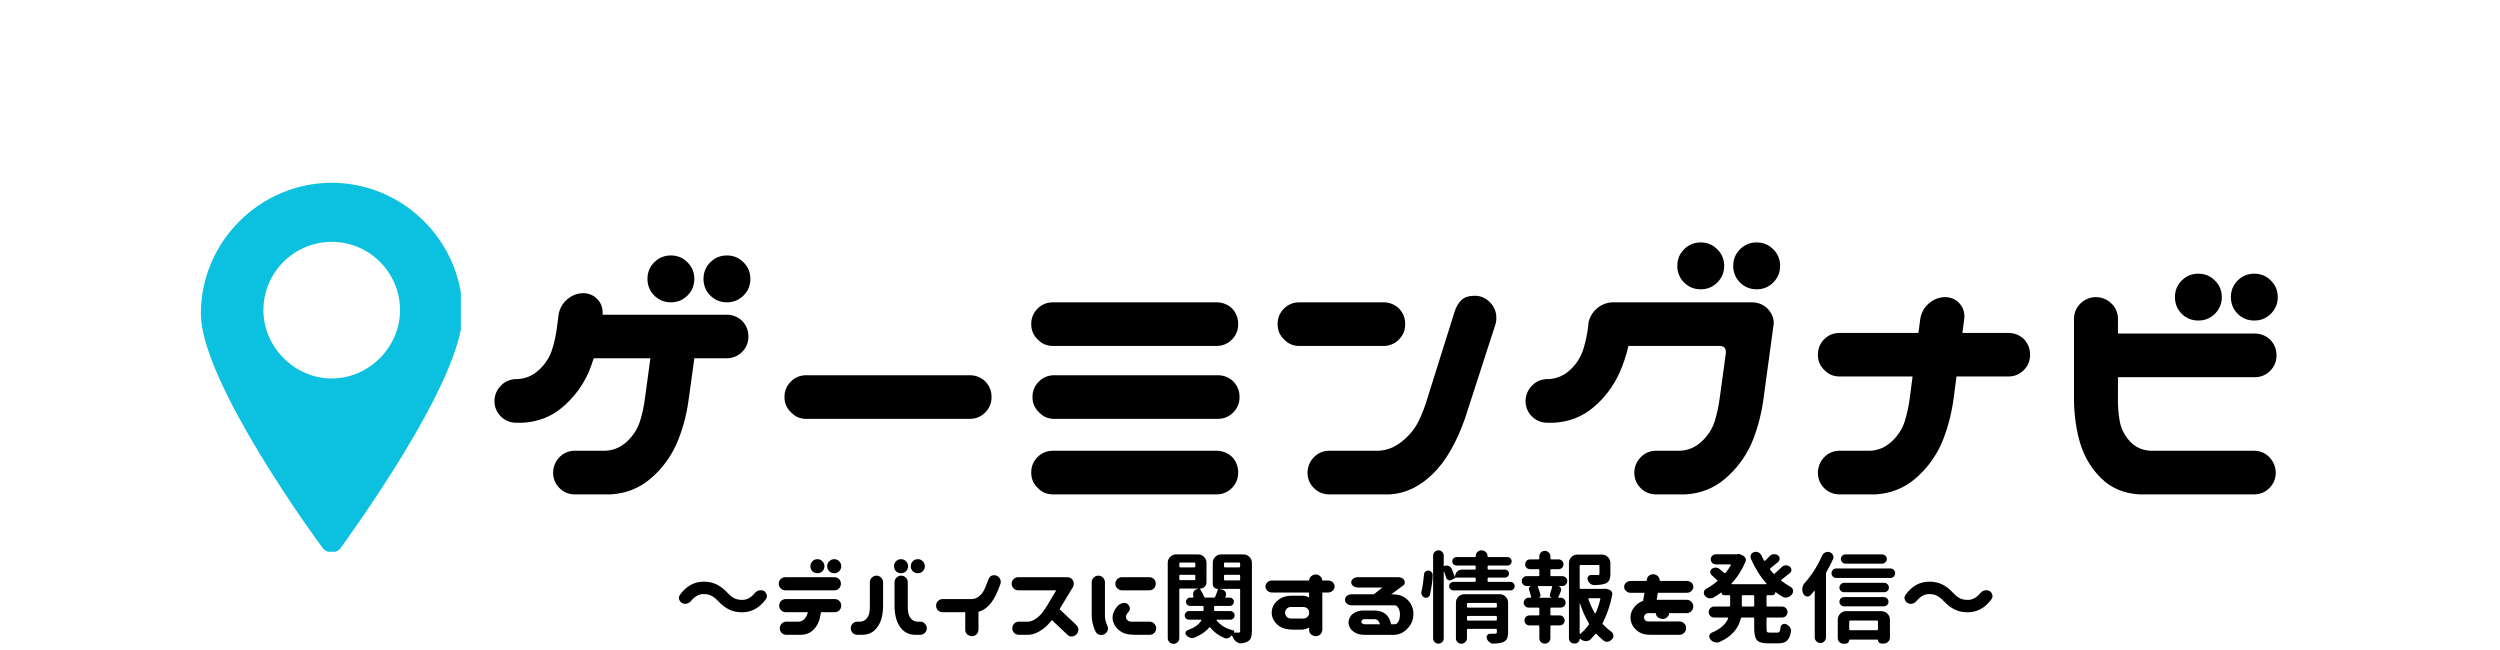 <svg xmlns="http://www.w3.org/2000/svg" xmlns:xlink="http://www.w3.org/1999/xlink" width="500" zoomAndPan="magnify" viewBox="0 0 375 75" height="130" preserveAspectRatio="xMidYMid meet" version="1.0"><defs><g/><clipPath id="4dbb3c1cf3"><path d="M 30.129 16.008 L 69.129 16.008 L 69.129 71.508 L 30.129 71.508 Z M 30.129 16.008 " clip-rule="nonzero"/></clipPath></defs><g fill="#000000" fill-opacity="1"><g transform="translate(72.12, 63.004)"><g><path d="M 15.438 -30.281 C 16.312 -30.238 17.016 -29.914 17.547 -29.312 C 18.086 -28.719 18.328 -27.977 18.266 -27.094 L 18.266 -27.047 L 36.859 -27.047 C 37.773 -27.047 38.555 -26.738 39.203 -26.125 C 39.828 -25.469 40.141 -24.688 40.141 -23.781 C 40.141 -22.863 39.82 -22.086 39.188 -21.453 C 38.551 -20.828 37.773 -20.516 36.859 -20.516 L 32.031 -20.516 L 31.156 -14.156 C 30.832 -11.844 30.227 -9.664 29.344 -7.625 C 28.406 -5.57 27.098 -3.836 25.422 -2.422 C 23.742 -1.004 21.766 -0.227 19.484 -0.094 L 14.016 -0.094 C 13.141 -0.125 12.398 -0.441 11.797 -1.047 C 11.191 -1.648 10.875 -2.391 10.844 -3.266 C 10.844 -4.18 11.141 -4.961 11.734 -5.609 C 12.336 -6.266 13.098 -6.609 14.016 -6.641 L 18.703 -6.641 C 19.941 -6.703 21.023 -7.172 21.953 -8.047 C 22.879 -8.93 23.52 -9.938 23.875 -11.062 C 24.238 -12.188 24.5 -13.414 24.656 -14.75 L 25.438 -20.516 L 16.938 -20.516 C 16.719 -19.797 16.457 -19.078 16.156 -18.359 C 15.219 -16.305 13.91 -14.57 12.234 -13.156 C 10.555 -11.738 8.578 -10.969 6.297 -10.844 L 5.219 -10.844 C 4.344 -10.875 3.602 -11.191 3 -11.797 C 2.395 -12.398 2.078 -13.141 2.047 -14.016 C 2.047 -14.922 2.348 -15.695 2.953 -16.344 C 3.555 -17 4.312 -17.348 5.219 -17.391 L 5.516 -17.391 C 6.754 -17.453 7.836 -17.922 8.766 -18.797 C 9.691 -19.68 10.332 -20.68 10.688 -21.797 C 11.051 -22.922 11.312 -24.148 11.469 -25.484 L 11.672 -27.094 C 11.836 -28.008 12.273 -28.77 12.984 -29.375 C 13.703 -29.977 14.52 -30.281 15.438 -30.281 Z M 25 -32.422 C 25 -33.398 25.336 -34.227 26.016 -34.906 C 26.703 -35.594 27.535 -35.938 28.516 -35.938 C 29.492 -35.938 30.32 -35.594 31 -34.906 C 31.688 -34.227 32.031 -33.398 32.031 -32.422 C 32.031 -31.441 31.688 -30.609 31 -29.922 C 30.32 -29.242 29.492 -28.906 28.516 -28.906 C 27.535 -28.906 26.703 -29.242 26.016 -29.922 C 25.336 -30.609 25 -31.441 25 -32.422 Z M 33.406 -32.422 C 33.406 -33.398 33.742 -34.227 34.422 -34.906 C 35.109 -35.594 35.941 -35.938 36.922 -35.938 C 37.891 -35.938 38.719 -35.594 39.406 -34.906 C 40.094 -34.227 40.438 -33.398 40.438 -32.422 C 40.438 -31.441 40.094 -30.609 39.406 -29.922 C 38.719 -29.242 37.891 -28.906 36.922 -28.906 C 35.941 -28.906 35.109 -29.242 34.422 -29.922 C 33.742 -30.609 33.406 -31.441 33.406 -32.422 Z M 33.406 -32.422 "/></g></g></g><g fill="#000000" fill-opacity="1"><g transform="translate(114.545, 63.004)"><g><path d="M 3.125 -14.703 C 3.125 -15.609 3.441 -16.379 4.078 -17.016 C 4.711 -17.648 5.484 -17.969 6.391 -17.969 L 30.906 -17.969 C 31.82 -17.969 32.602 -17.66 33.25 -17.047 C 33.875 -16.391 34.188 -15.609 34.188 -14.703 C 34.188 -13.785 33.867 -13.008 33.234 -12.375 C 32.598 -11.738 31.82 -11.422 30.906 -11.422 L 6.391 -11.422 C 5.484 -11.422 4.723 -11.75 4.109 -12.406 C 3.453 -13.02 3.125 -13.785 3.125 -14.703 Z M 3.125 -14.703 "/></g></g></g><g fill="#000000" fill-opacity="1"><g transform="translate(151.746, 63.004)"><g><path d="M 2.938 -3.375 C 2.938 -4.281 3.25 -5.051 3.875 -5.688 C 4.508 -6.32 5.285 -6.641 6.203 -6.641 L 30.719 -6.641 C 31.625 -6.641 32.406 -6.332 33.062 -5.719 C 33.676 -5.062 33.984 -4.281 33.984 -3.375 C 33.984 -2.457 33.664 -1.68 33.031 -1.047 C 32.395 -0.41 31.625 -0.094 30.719 -0.094 L 6.203 -0.094 C 5.285 -0.094 4.52 -0.422 3.906 -1.078 C 3.258 -1.691 2.938 -2.457 2.938 -3.375 Z M 2.938 -25.641 C 2.938 -26.547 3.25 -27.316 3.875 -27.953 C 4.508 -28.586 5.285 -28.906 6.203 -28.906 L 30.719 -28.906 C 31.625 -28.906 32.406 -28.598 33.062 -27.984 C 33.676 -27.328 33.984 -26.547 33.984 -25.641 C 33.984 -24.723 33.664 -23.945 33.031 -23.312 C 32.395 -22.676 31.625 -22.359 30.719 -22.359 L 6.203 -22.359 C 5.285 -22.359 4.52 -22.688 3.906 -23.344 C 3.258 -23.957 2.938 -24.723 2.938 -25.641 Z M 3.125 -14.703 C 3.125 -15.609 3.441 -16.379 4.078 -17.016 C 4.711 -17.648 5.484 -17.969 6.391 -17.969 L 30.906 -17.969 C 31.82 -17.969 32.602 -17.66 33.25 -17.047 C 33.875 -16.391 34.188 -15.609 34.188 -14.703 C 34.188 -13.785 33.867 -13.008 33.234 -12.375 C 32.598 -11.738 31.82 -11.422 30.906 -11.422 L 6.391 -11.422 C 5.484 -11.422 4.723 -11.75 4.109 -12.406 C 3.453 -13.02 3.125 -13.785 3.125 -14.703 Z M 3.125 -14.703 "/></g></g></g><g fill="#000000" fill-opacity="1"><g transform="translate(188.703, 63.004)"><g><path d="M 2.938 -25.641 C 2.938 -26.547 3.25 -27.316 3.875 -27.953 C 4.508 -28.586 5.285 -28.906 6.203 -28.906 L 18.797 -28.906 C 19.711 -28.906 20.492 -28.598 21.141 -27.984 C 21.766 -27.328 22.078 -26.547 22.078 -25.641 C 22.078 -24.723 21.758 -23.945 21.125 -23.312 C 20.488 -22.676 19.711 -22.359 18.797 -22.359 L 6.203 -22.359 C 5.285 -22.359 4.52 -22.688 3.906 -23.344 C 3.258 -23.957 2.938 -24.723 2.938 -25.641 Z M 35.547 -25.391 L 31.062 -11.531 C 29.758 -7.812 28.129 -5.008 26.172 -3.125 C 24.223 -1.238 22.094 -0.227 19.781 -0.094 L 10.594 -0.094 C 9.719 -0.125 8.977 -0.441 8.375 -1.047 C 7.77 -1.648 7.453 -2.391 7.422 -3.266 C 7.422 -4.18 7.723 -4.961 8.328 -5.609 C 8.93 -6.266 9.688 -6.609 10.594 -6.641 L 18.109 -6.641 C 19.348 -6.703 20.516 -7.172 21.609 -8.047 C 22.703 -8.93 23.523 -9.938 24.078 -11.062 C 24.629 -12.188 25.098 -13.414 25.484 -14.75 L 29.5 -27.547 C 29.719 -28.223 30.047 -28.781 30.484 -29.219 C 30.93 -29.664 31.609 -29.891 32.516 -29.891 C 33.398 -29.891 34.16 -29.562 34.797 -28.906 C 35.43 -28.258 35.75 -27.477 35.75 -26.562 C 35.75 -26.133 35.68 -25.742 35.547 -25.391 Z M 35.547 -25.391 "/></g></g></g><g fill="#000000" fill-opacity="1"><g transform="translate(226.783, 63.004)"><g><path d="M 15.234 -28.906 L 35.984 -28.906 C 36.898 -28.906 37.68 -28.598 38.328 -27.984 C 39.016 -27.266 39.328 -26.484 39.266 -25.641 L 37.703 -14.156 C 37.367 -11.844 36.766 -9.664 35.891 -7.625 C 34.941 -5.57 33.629 -3.836 31.953 -2.422 C 30.273 -1.004 28.301 -0.227 26.031 -0.094 L 21.531 -0.094 C 20.656 -0.125 19.914 -0.441 19.312 -1.047 C 18.707 -1.648 18.391 -2.391 18.359 -3.266 C 18.359 -4.18 18.66 -4.961 19.266 -5.609 C 19.867 -6.266 20.625 -6.609 21.531 -6.641 L 25.25 -6.641 C 26.477 -6.703 27.555 -7.172 28.484 -8.047 C 29.422 -8.93 30.066 -9.938 30.422 -11.062 C 30.773 -12.188 31.035 -13.414 31.203 -14.75 L 32.078 -21.141 C 32.18 -21.922 31.906 -22.328 31.25 -22.359 L 17.484 -22.359 C 17.16 -20.961 16.719 -19.629 16.156 -18.359 C 15.219 -16.305 13.91 -14.57 12.234 -13.156 C 10.555 -11.738 8.578 -10.969 6.297 -10.844 L 5.219 -10.844 C 4.344 -10.875 3.602 -11.191 3 -11.797 C 2.395 -12.398 2.078 -13.141 2.047 -14.016 C 2.047 -14.922 2.348 -15.695 2.953 -16.344 C 3.555 -17 4.312 -17.348 5.219 -17.391 L 5.516 -17.391 C 6.754 -17.453 7.836 -17.922 8.766 -18.797 C 9.691 -19.68 10.332 -20.68 10.688 -21.797 C 11.051 -22.922 11.312 -24.148 11.469 -25.484 L 11.469 -25.734 C 11.633 -26.641 12.078 -27.406 12.797 -28.031 C 13.516 -28.613 14.328 -28.906 15.234 -28.906 Z M 24.812 -34.375 C 24.812 -35.352 25.148 -36.18 25.828 -36.859 C 26.516 -37.547 27.348 -37.891 28.328 -37.891 C 29.297 -37.891 30.125 -37.547 30.812 -36.859 C 31.5 -36.18 31.844 -35.352 31.844 -34.375 C 31.844 -33.395 31.5 -32.562 30.812 -31.875 C 30.125 -31.195 29.297 -30.859 28.328 -30.859 C 27.348 -30.859 26.516 -31.195 25.828 -31.875 C 25.148 -32.562 24.812 -33.395 24.812 -34.375 Z M 33.203 -34.375 C 33.203 -35.352 33.539 -36.18 34.219 -36.859 C 34.906 -37.547 35.738 -37.891 36.719 -37.891 C 37.695 -37.891 38.523 -37.547 39.203 -36.859 C 39.891 -36.18 40.234 -35.352 40.234 -34.375 C 40.234 -33.395 39.891 -32.562 39.203 -31.875 C 38.523 -31.195 37.695 -30.859 36.719 -30.859 C 35.738 -30.859 34.906 -31.195 34.219 -31.875 C 33.539 -32.562 33.203 -33.395 33.203 -34.375 Z M 33.203 -34.375 "/></g></g></g><g fill="#000000" fill-opacity="1"><g transform="translate(269.745, 63.004)"><g><path d="M 2.938 -21.047 C 2.938 -21.953 3.25 -22.723 3.875 -23.359 C 4.508 -23.992 5.285 -24.312 6.203 -24.312 L 18.016 -24.312 L 18.312 -26.516 C 18.477 -27.422 18.914 -28.176 19.625 -28.781 C 20.344 -29.383 21.16 -29.688 22.078 -29.688 C 22.953 -29.656 23.656 -29.336 24.188 -28.734 C 24.727 -28.129 24.969 -27.391 24.906 -26.516 L 24.609 -24.312 L 31.5 -24.312 C 32.406 -24.312 33.188 -24.004 33.844 -23.391 C 34.457 -22.734 34.766 -21.953 34.766 -21.047 C 34.766 -20.129 34.445 -19.352 33.812 -18.719 C 33.176 -18.094 32.406 -17.781 31.5 -17.781 L 23.734 -17.781 L 23.25 -14.156 C 22.914 -11.844 22.312 -9.664 21.438 -7.625 C 20.488 -5.57 19.176 -3.836 17.5 -2.422 C 15.82 -1.004 13.848 -0.227 11.578 -0.094 L 6.109 -0.094 C 5.223 -0.125 4.477 -0.441 3.875 -1.047 C 3.281 -1.648 2.969 -2.391 2.938 -3.266 C 2.938 -4.18 3.234 -4.961 3.828 -5.609 C 4.43 -6.266 5.191 -6.609 6.109 -6.641 L 10.797 -6.641 C 12.023 -6.703 13.102 -7.172 14.031 -8.047 C 14.969 -8.93 15.613 -9.938 15.969 -11.062 C 16.32 -12.188 16.582 -13.414 16.75 -14.75 L 17.141 -17.781 L 6.203 -17.781 C 5.285 -17.781 4.52 -18.102 3.906 -18.75 C 3.258 -19.363 2.938 -20.129 2.938 -21.047 Z M 2.938 -21.047 "/></g></g></g><g fill="#000000" fill-opacity="1"><g transform="translate(307.288, 63.004)"><g><path d="M 7.031 -29.688 C 7.945 -29.688 8.727 -29.383 9.375 -28.781 C 10.031 -28.176 10.375 -27.422 10.406 -26.516 L 10.406 -24.219 L 30.906 -24.219 C 31.82 -24.219 32.602 -23.91 33.25 -23.297 C 33.875 -22.641 34.188 -21.859 34.188 -20.953 C 34.188 -20.035 33.867 -19.258 33.234 -18.625 C 32.598 -17.988 31.82 -17.672 30.906 -17.672 L 10.406 -17.672 L 10.406 -14.75 C 10.375 -13.414 10.461 -12.188 10.672 -11.062 C 10.879 -9.938 11.391 -8.93 12.203 -8.047 C 13.016 -7.172 14.039 -6.703 15.281 -6.641 L 30.906 -6.641 C 31.82 -6.609 32.578 -6.266 33.172 -5.609 C 33.773 -4.961 34.078 -4.18 34.078 -3.266 C 34.047 -2.391 33.727 -1.648 33.125 -1.047 C 32.531 -0.441 31.789 -0.125 30.906 -0.094 L 13.625 -0.094 C 11.344 -0.227 9.461 -1.004 7.984 -2.422 C 6.504 -3.836 5.438 -5.57 4.781 -7.625 C 4.164 -9.664 3.844 -11.844 3.812 -14.156 L 3.812 -26.516 C 3.844 -27.391 4.164 -28.129 4.781 -28.734 C 5.406 -29.336 6.156 -29.656 7.031 -29.688 Z M 18.953 -29.688 C 18.953 -30.664 19.289 -31.492 19.969 -32.172 C 20.656 -32.859 21.488 -33.203 22.469 -33.203 C 23.438 -33.203 24.266 -32.859 24.953 -32.172 C 25.641 -31.492 25.984 -30.664 25.984 -29.688 C 25.984 -28.707 25.641 -27.875 24.953 -27.188 C 24.266 -26.508 23.438 -26.172 22.469 -26.172 C 21.488 -26.172 20.656 -26.508 19.969 -27.188 C 19.289 -27.875 18.953 -28.707 18.953 -29.688 Z M 27.344 -29.688 C 27.344 -30.664 27.68 -31.492 28.359 -32.172 C 29.047 -32.859 29.879 -33.203 30.859 -33.203 C 31.836 -33.203 32.664 -32.859 33.344 -32.172 C 34.031 -31.492 34.375 -30.664 34.375 -29.688 C 34.375 -28.707 34.031 -27.875 33.344 -27.188 C 32.664 -26.508 31.836 -26.172 30.859 -26.172 C 29.879 -26.172 29.047 -26.508 28.359 -27.188 C 27.68 -27.875 27.344 -28.707 27.344 -29.688 Z M 27.344 -29.688 "/></g></g></g><g clip-path="url(#4dbb3c1cf3)"><path fill="#0cc0df" d="M 49.758 45.523 C 44.199 45.523 39.512 40.832 39.512 35.273 C 39.512 29.543 44.199 25.027 49.758 25.027 C 55.492 25.027 60.008 29.715 60.008 35.273 C 60.008 40.832 55.32 45.523 49.758 45.523 Z M 49.758 16.168 C 38.992 16.168 30.129 25.027 30.129 35.797 C 30.129 46.043 47.672 70.016 48.367 70.887 C 48.715 71.402 49.238 71.582 49.758 71.582 C 50.281 71.582 50.801 71.402 51.152 70.887 C 51.844 69.844 69.387 46.043 69.387 35.797 C 69.387 25.027 60.527 16.168 49.758 16.168 " fill-opacity="1" fill-rule="nonzero"/></g><g fill="#000000" fill-opacity="1"><g transform="translate(100.935, 84)"><g><path d="M 10.375 -3.406 C 9.656 -3.406 9.016 -3.539 8.453 -3.812 C 7.891 -4.082 7.348 -4.492 6.828 -5.047 C 6.461 -5.43 6.117 -5.707 5.797 -5.875 C 5.473 -6.051 5.066 -6.141 4.578 -6.141 C 3.91 -6.141 3.289 -5.797 2.719 -5.109 C 2.551 -4.91 2.344 -4.773 2.094 -4.703 C 2.008 -4.68 1.922 -4.672 1.828 -4.672 C 1.68 -4.672 1.531 -4.711 1.375 -4.797 C 1.156 -4.922 1.008 -5.102 0.938 -5.344 C 0.906 -5.426 0.891 -5.5 0.891 -5.562 C 0.891 -5.727 0.945 -5.883 1.062 -6.031 C 2.008 -7.344 3.195 -8 4.625 -8 C 5.344 -8 5.984 -7.863 6.547 -7.594 C 7.109 -7.32 7.648 -6.906 8.172 -6.344 C 8.523 -5.969 8.863 -5.691 9.188 -5.516 C 9.52 -5.348 9.93 -5.266 10.422 -5.266 C 11.086 -5.266 11.707 -5.602 12.281 -6.281 C 12.457 -6.488 12.664 -6.625 12.906 -6.688 C 12.988 -6.707 13.078 -6.719 13.172 -6.719 C 13.316 -6.719 13.469 -6.688 13.625 -6.625 C 13.844 -6.5 13.988 -6.305 14.062 -6.047 C 14.094 -5.984 14.109 -5.91 14.109 -5.828 C 14.109 -5.66 14.055 -5.508 13.953 -5.375 C 12.992 -4.062 11.801 -3.406 10.375 -3.406 Z M 10.375 -3.406 "/></g></g><g transform="translate(115.935, 84)"><g><path d="M 0.875 -7.688 C 0.875 -7.957 0.969 -8.188 1.156 -8.375 C 1.352 -8.57 1.586 -8.672 1.859 -8.672 L 9.219 -8.672 C 9.488 -8.672 9.723 -8.578 9.922 -8.391 C 10.109 -8.191 10.203 -7.957 10.203 -7.688 C 10.203 -7.414 10.102 -7.18 9.906 -6.984 C 9.719 -6.797 9.488 -6.703 9.219 -6.703 L 1.859 -6.703 C 1.586 -6.703 1.359 -6.801 1.172 -7 C 0.973 -7.188 0.875 -7.414 0.875 -7.688 Z M 0.938 -4.406 C 0.938 -4.676 1.031 -4.906 1.219 -5.094 C 1.414 -5.289 1.648 -5.391 1.922 -5.391 L 9.266 -5.391 C 9.547 -5.391 9.781 -5.297 9.969 -5.109 C 10.156 -4.91 10.25 -4.676 10.25 -4.406 C 10.25 -4.133 10.156 -3.898 9.969 -3.703 C 9.781 -3.516 9.547 -3.422 9.266 -3.422 L 7.203 -3.422 C 7.16 -3.035 7.082 -2.656 6.969 -2.281 C 6.781 -1.664 6.461 -1.145 6.016 -0.719 C 5.566 -0.301 5.004 -0.07 4.328 -0.031 L 1.984 -0.031 C 1.711 -0.039 1.488 -0.133 1.312 -0.312 C 1.133 -0.5 1.039 -0.723 1.031 -0.984 C 1.031 -1.254 1.117 -1.488 1.297 -1.688 C 1.473 -1.883 1.703 -1.988 1.984 -2 L 3.828 -2 C 4.191 -2.008 4.492 -2.145 4.734 -2.406 C 4.984 -2.676 5.145 -2.984 5.219 -3.328 C 5.219 -3.359 5.223 -3.391 5.234 -3.422 L 1.922 -3.422 C 1.648 -3.422 1.422 -3.52 1.234 -3.719 C 1.035 -3.906 0.938 -4.133 0.938 -4.406 Z M 5.625 -10.312 C 5.625 -10.602 5.723 -10.852 5.922 -11.062 C 6.129 -11.27 6.383 -11.375 6.688 -11.375 C 6.977 -11.375 7.223 -11.27 7.422 -11.062 C 7.629 -10.852 7.734 -10.602 7.734 -10.312 C 7.734 -10.02 7.629 -9.77 7.422 -9.562 C 7.223 -9.363 6.977 -9.266 6.688 -9.266 C 6.383 -9.266 6.129 -9.363 5.922 -9.562 C 5.723 -9.77 5.625 -10.02 5.625 -10.312 Z M 8.141 -10.312 C 8.141 -10.602 8.242 -10.852 8.453 -11.062 C 8.66 -11.27 8.91 -11.375 9.203 -11.375 C 9.492 -11.375 9.738 -11.27 9.938 -11.062 C 10.145 -10.852 10.25 -10.602 10.25 -10.312 C 10.25 -10.02 10.145 -9.77 9.938 -9.562 C 9.738 -9.363 9.492 -9.266 9.203 -9.266 C 8.91 -9.266 8.66 -9.363 8.453 -9.562 C 8.242 -9.77 8.141 -10.02 8.141 -10.312 Z M 8.141 -10.312 "/></g></g><g transform="translate(127.009, 84)"><g><path d="M 4.484 -8.906 C 4.742 -8.895 4.969 -8.797 5.156 -8.609 C 5.344 -8.43 5.441 -8.211 5.453 -7.953 L 5.453 -4.25 C 5.441 -3.551 5.344 -2.895 5.156 -2.281 C 4.957 -1.664 4.633 -1.145 4.188 -0.719 C 3.75 -0.301 3.188 -0.07 2.5 -0.031 L 1.562 -0.031 C 1.301 -0.039 1.078 -0.133 0.891 -0.312 C 0.711 -0.5 0.617 -0.723 0.609 -0.984 C 0.609 -1.254 0.695 -1.488 0.875 -1.688 C 1.062 -1.883 1.289 -1.988 1.562 -2 L 2 -2 C 2.375 -2.008 2.68 -2.145 2.922 -2.406 C 3.172 -2.676 3.328 -2.977 3.391 -3.312 C 3.453 -3.656 3.477 -4.023 3.469 -4.422 L 3.469 -7.953 C 3.477 -8.223 3.582 -8.445 3.781 -8.625 C 3.977 -8.812 4.211 -8.906 4.484 -8.906 Z M 8.141 -8.906 C 8.422 -8.906 8.656 -8.812 8.844 -8.625 C 9.039 -8.445 9.145 -8.223 9.156 -7.953 L 9.156 -4.422 C 9.145 -4.023 9.172 -3.656 9.234 -3.312 C 9.297 -2.977 9.445 -2.676 9.688 -2.406 C 9.938 -2.145 10.25 -2.008 10.625 -2 L 11.062 -2 C 11.332 -1.988 11.555 -1.883 11.734 -1.688 C 11.922 -1.488 12.016 -1.254 12.016 -0.984 C 12.004 -0.723 11.906 -0.5 11.719 -0.312 C 11.539 -0.133 11.32 -0.039 11.062 -0.031 L 10.125 -0.031 C 9.438 -0.07 8.867 -0.301 8.422 -0.719 C 7.984 -1.145 7.664 -1.664 7.469 -2.281 C 7.281 -2.895 7.18 -3.551 7.172 -4.25 L 7.172 -7.953 C 7.18 -8.211 7.281 -8.43 7.469 -8.609 C 7.656 -8.797 7.879 -8.895 8.141 -8.906 Z M 7.094 -10.312 C 7.094 -10.602 7.191 -10.852 7.391 -11.062 C 7.598 -11.27 7.848 -11.375 8.141 -11.375 C 8.43 -11.375 8.68 -11.27 8.891 -11.062 C 9.098 -10.852 9.203 -10.602 9.203 -10.312 C 9.203 -10.02 9.098 -9.77 8.891 -9.562 C 8.68 -9.363 8.43 -9.266 8.141 -9.266 C 7.848 -9.266 7.598 -9.363 7.391 -9.562 C 7.191 -9.77 7.094 -10.02 7.094 -10.312 Z M 9.609 -10.312 C 9.609 -10.602 9.707 -10.852 9.906 -11.062 C 10.113 -11.27 10.367 -11.375 10.672 -11.375 C 10.961 -11.375 11.207 -11.27 11.406 -11.062 C 11.613 -10.852 11.719 -10.602 11.719 -10.312 C 11.719 -10.02 11.613 -9.77 11.406 -9.562 C 11.207 -9.363 10.961 -9.266 10.672 -9.266 C 10.367 -9.266 10.113 -9.363 9.906 -9.562 C 9.707 -9.77 9.609 -10.02 9.609 -10.312 Z M 9.609 -10.312 "/></g></g><g transform="translate(139.71, 84)"><g><path d="M 10.344 -7.625 L 10.047 -6.859 C 9.617 -5.742 9.113 -4.906 8.531 -4.344 C 8.07 -3.895 7.582 -3.609 7.062 -3.484 L 7.062 -0.781 C 7 -0.188 6.676 0.129 6.094 0.172 C 5.82 0.172 5.582 0.082 5.375 -0.094 C 5.176 -0.27 5.078 -0.5 5.078 -0.781 L 5.078 -3.422 L 1.656 -3.422 C 1.395 -3.43 1.172 -3.523 0.984 -3.703 C 0.805 -3.891 0.711 -4.113 0.703 -4.375 C 0.703 -4.656 0.789 -4.891 0.969 -5.078 C 1.156 -5.273 1.383 -5.379 1.656 -5.391 L 6.109 -5.391 C 6.484 -5.41 6.832 -5.551 7.156 -5.812 C 7.477 -6.082 7.723 -6.383 7.891 -6.719 C 8.055 -7.051 8.207 -7.41 8.344 -7.797 L 8.531 -8.266 C 8.594 -8.461 8.691 -8.629 8.828 -8.766 C 8.961 -8.898 9.164 -8.969 9.438 -8.969 C 9.695 -8.969 9.922 -8.867 10.109 -8.672 C 10.305 -8.473 10.406 -8.238 10.406 -7.969 C 10.406 -7.844 10.383 -7.727 10.344 -7.625 Z M 10.344 -7.625 "/></g></g><g transform="translate(150.872, 84)"><g><path d="M 0.875 -7.688 C 0.875 -7.957 0.969 -8.188 1.156 -8.375 C 1.352 -8.57 1.586 -8.672 1.859 -8.672 L 9.219 -8.672 C 9.488 -8.672 9.723 -8.578 9.922 -8.391 C 10.109 -8.191 10.203 -7.957 10.203 -7.688 C 10.203 -7.508 10.16 -7.348 10.078 -7.203 L 8.062 -3.875 L 10.609 -1.469 C 10.984 -1.031 10.988 -0.582 10.625 -0.125 C 10.438 0.07 10.207 0.188 9.938 0.219 C 9.664 0.25 9.438 0.164 9.25 -0.031 L 6.922 -2.234 C 6.492 -1.703 6.062 -1.27 5.625 -0.938 C 4.875 -0.375 4.145 -0.07 3.438 -0.031 L 1.922 -0.031 C 1.66 -0.039 1.438 -0.133 1.25 -0.312 C 1.07 -0.5 0.977 -0.723 0.969 -0.984 C 0.969 -1.254 1.055 -1.488 1.234 -1.688 C 1.422 -1.883 1.648 -1.988 1.922 -2 L 3.297 -2 C 3.672 -2.008 4.055 -2.145 4.453 -2.406 C 4.848 -2.676 5.176 -2.977 5.438 -3.312 C 5.707 -3.656 5.961 -4.023 6.203 -4.422 L 7.562 -6.703 L 1.859 -6.703 C 1.586 -6.703 1.359 -6.801 1.172 -7 C 0.973 -7.188 0.875 -7.414 0.875 -7.688 Z M 0.875 -7.688 "/></g></g><g transform="translate(162.678, 84)"><g><path d="M 2.047 -8.906 C 2.328 -8.906 2.562 -8.812 2.75 -8.625 C 2.945 -8.445 3.051 -8.223 3.062 -7.953 L 3.062 -2.828 C 3.062 -2.41 3.188 -1.914 3.438 -1.344 C 3.551 -1.102 3.551 -0.859 3.438 -0.609 C 3.32 -0.367 3.145 -0.191 2.906 -0.078 C 2.332 0.109 1.906 -0.051 1.625 -0.562 C 1.27 -1.363 1.086 -2.141 1.078 -2.891 L 1.078 -7.953 C 1.086 -8.211 1.188 -8.43 1.375 -8.609 C 1.562 -8.797 1.785 -8.895 2.047 -8.906 Z M 10.75 -1.016 C 10.75 -0.734 10.656 -0.5 10.469 -0.312 C 10.281 -0.125 10.047 -0.031 9.766 -0.031 L 7.391 -0.031 C 7.336 -0.031 7.281 -0.035 7.219 -0.047 L 7.141 -0.047 C 6.453 -0.066 5.891 -0.223 5.453 -0.516 C 5.016 -0.805 4.695 -1.141 4.5 -1.516 C 4.301 -1.891 4.203 -2.27 4.203 -2.656 C 4.203 -3.039 4.348 -3.469 4.641 -3.938 C 4.93 -4.406 5.285 -4.688 5.703 -4.781 C 6.129 -4.883 6.445 -4.766 6.656 -4.422 C 6.875 -4.078 6.863 -3.77 6.625 -3.5 C 6.395 -3.227 6.27 -3.039 6.25 -2.938 C 6.227 -2.844 6.219 -2.75 6.219 -2.656 C 6.219 -2.551 6.25 -2.453 6.312 -2.359 C 6.375 -2.273 6.461 -2.191 6.578 -2.109 C 6.703 -2.035 6.859 -2 7.047 -2 L 9.766 -2 C 10.047 -2 10.273 -1.898 10.453 -1.703 C 10.648 -1.516 10.75 -1.285 10.75 -1.016 Z M 4.625 -7.688 C 4.625 -7.957 4.719 -8.188 4.906 -8.375 C 5.102 -8.57 5.336 -8.672 5.609 -8.672 L 9.719 -8.672 C 9.988 -8.672 10.223 -8.578 10.422 -8.391 C 10.598 -8.191 10.688 -7.957 10.688 -7.688 C 10.688 -7.414 10.594 -7.18 10.406 -6.984 C 10.219 -6.797 9.988 -6.703 9.719 -6.703 L 5.609 -6.703 C 5.336 -6.703 5.109 -6.801 4.922 -7 C 4.723 -7.188 4.625 -7.414 4.625 -7.688 Z M 4.625 -7.688 "/></g></g><g transform="translate(173.943, 84)"><g><path d="M 10.609 -2.297 L 8.594 -2.297 C 8.562 -2.297 8.539 -2.281 8.531 -2.25 C 8.52 -2.227 8.523 -2.207 8.547 -2.188 C 9.148 -1.438 9.988 -0.938 11.062 -0.688 C 11.125 -0.676 11.164 -0.641 11.188 -0.578 C 11.207 -0.516 11.191 -0.453 11.141 -0.391 C 11.141 -0.379 11.145 -0.367 11.156 -0.359 C 11.363 -0.359 11.594 -0.359 11.844 -0.359 C 11.938 -0.359 12 -0.379 12.031 -0.422 C 12.062 -0.461 12.078 -0.531 12.078 -0.625 L 12.078 -6.781 C 12.078 -6.875 12.031 -6.922 11.938 -6.922 L 9.078 -6.922 C 9.066 -6.922 9.062 -6.914 9.062 -6.906 C 9.062 -6.895 9.066 -6.891 9.078 -6.891 L 9.484 -6.766 C 9.703 -6.691 9.852 -6.547 9.938 -6.328 C 9.957 -6.242 9.969 -6.16 9.969 -6.078 C 9.969 -5.953 9.93 -5.828 9.859 -5.703 C 9.836 -5.68 9.832 -5.66 9.844 -5.641 C 9.863 -5.617 9.883 -5.609 9.906 -5.609 L 10.5 -5.609 C 10.676 -5.609 10.828 -5.547 10.953 -5.422 C 11.078 -5.305 11.141 -5.16 11.141 -4.984 C 11.141 -4.816 11.078 -4.672 10.953 -4.547 C 10.828 -4.422 10.676 -4.359 10.5 -4.359 L 8.328 -4.359 C 8.223 -4.359 8.172 -4.312 8.172 -4.219 L 8.172 -3.734 C 8.172 -3.641 8.223 -3.594 8.328 -3.594 L 10.609 -3.594 C 10.785 -3.594 10.938 -3.523 11.062 -3.391 C 11.188 -3.266 11.25 -3.113 11.25 -2.938 C 11.25 -2.758 11.188 -2.609 11.062 -2.484 C 10.938 -2.359 10.785 -2.297 10.609 -2.297 Z M 12.078 -10.719 C 12.078 -10.82 12.031 -10.875 11.938 -10.875 L 9.797 -10.875 C 9.703 -10.875 9.656 -10.82 9.656 -10.719 L 9.656 -10.281 C 9.656 -10.188 9.703 -10.141 9.797 -10.141 L 11.938 -10.141 C 12.031 -10.141 12.078 -10.188 12.078 -10.281 Z M 9.797 -9.031 C 9.703 -9.031 9.656 -8.977 9.656 -8.875 L 9.656 -8.328 C 9.656 -8.234 9.703 -8.188 9.797 -8.188 L 11.938 -8.188 C 12.031 -8.188 12.078 -8.234 12.078 -8.328 L 12.078 -8.875 C 12.078 -8.977 12.031 -9.031 11.938 -9.031 Z M 2.953 -8.375 C 2.953 -8.281 3.004 -8.234 3.109 -8.234 L 5.219 -8.234 C 5.312 -8.234 5.359 -8.281 5.359 -8.375 L 5.359 -8.875 C 5.359 -8.977 5.312 -9.031 5.219 -9.031 L 3.109 -9.031 C 3.004 -9.031 2.953 -8.977 2.953 -8.875 Z M 5.359 -10.719 C 5.359 -10.82 5.312 -10.875 5.219 -10.875 L 3.109 -10.875 C 3.004 -10.875 2.953 -10.82 2.953 -10.719 L 2.953 -10.281 C 2.953 -10.188 3.004 -10.141 3.109 -10.141 L 5.219 -10.141 C 5.312 -10.141 5.359 -10.188 5.359 -10.281 Z M 12.562 -12.094 C 12.914 -12.094 13.219 -11.969 13.469 -11.719 C 13.719 -11.477 13.844 -11.18 13.844 -10.828 L 13.844 -0.594 C 13.844 -0.164 13.797 0.164 13.703 0.406 C 13.617 0.645 13.457 0.832 13.219 0.969 C 13 1.094 12.719 1.18 12.375 1.234 C 12.32 1.242 12.266 1.25 12.203 1.25 C 11.941 1.25 11.695 1.16 11.469 0.984 C 11.207 0.754 11.016 0.469 10.891 0.125 C 10.879 0.113 10.867 0.098 10.859 0.078 C 10.859 0.066 10.848 0.055 10.828 0.047 C 10.805 0.047 10.789 0.055 10.781 0.078 C 10.656 0.254 10.492 0.379 10.297 0.453 C 10.203 0.492 10.109 0.516 10.016 0.516 C 9.922 0.516 9.828 0.492 9.734 0.453 C 8.867 0.098 8.16 -0.422 7.609 -1.109 C 7.547 -1.191 7.484 -1.191 7.422 -1.109 C 6.941 -0.516 6.211 -0.016 5.234 0.391 C 5.109 0.43 4.988 0.453 4.875 0.453 C 4.781 0.453 4.68 0.438 4.578 0.406 C 4.367 0.352 4.18 0.234 4.016 0.047 C 3.922 -0.047 3.875 -0.148 3.875 -0.266 C 3.875 -0.305 3.879 -0.348 3.891 -0.391 C 3.93 -0.547 4.035 -0.656 4.203 -0.719 C 5.211 -1.082 5.895 -1.566 6.25 -2.172 C 6.27 -2.203 6.27 -2.227 6.25 -2.25 C 6.238 -2.281 6.219 -2.297 6.188 -2.297 L 4.406 -2.297 C 4.227 -2.297 4.078 -2.359 3.953 -2.484 C 3.828 -2.609 3.766 -2.758 3.766 -2.938 C 3.766 -3.113 3.828 -3.266 3.953 -3.391 C 4.078 -3.523 4.227 -3.594 4.406 -3.594 L 6.453 -3.594 C 6.547 -3.594 6.594 -3.641 6.594 -3.734 L 6.594 -4.219 C 6.594 -4.312 6.547 -4.359 6.453 -4.359 L 4.578 -4.359 C 4.41 -4.359 4.266 -4.422 4.141 -4.547 C 4.016 -4.672 3.953 -4.816 3.953 -4.984 C 3.953 -5.16 4.016 -5.305 4.141 -5.422 C 4.266 -5.547 4.41 -5.609 4.578 -5.609 L 5.031 -5.609 C 5.039 -5.609 5.051 -5.617 5.062 -5.641 C 5.082 -5.672 5.086 -5.695 5.078 -5.719 C 5.035 -5.832 5.016 -5.953 5.016 -6.078 C 5.016 -6.18 5.031 -6.297 5.062 -6.422 C 5.164 -6.648 5.332 -6.801 5.562 -6.875 L 5.766 -6.922 C 5.773 -6.93 5.773 -6.941 5.766 -6.953 C 5.766 -6.961 5.758 -6.969 5.75 -6.969 L 3.109 -6.969 C 3.004 -6.969 2.953 -6.922 2.953 -6.828 L 2.953 0.469 C 2.953 0.707 2.867 0.91 2.703 1.078 C 2.535 1.242 2.332 1.328 2.094 1.328 C 1.852 1.328 1.645 1.242 1.469 1.078 C 1.301 0.91 1.219 0.707 1.219 0.469 L 1.219 -10.828 C 1.219 -11.18 1.344 -11.477 1.594 -11.719 C 1.844 -11.969 2.141 -12.094 2.484 -12.094 L 5.75 -12.094 C 6.102 -12.094 6.406 -11.969 6.656 -11.719 C 6.906 -11.477 7.031 -11.18 7.031 -10.828 L 7.031 -7.906 C 7.031 -7.645 6.938 -7.422 6.75 -7.234 C 6.57 -7.055 6.359 -6.969 6.109 -6.969 C 6.086 -6.969 6.07 -6.957 6.062 -6.938 C 6.051 -6.926 6.051 -6.91 6.062 -6.891 C 6.32 -6.516 6.523 -6.133 6.672 -5.75 C 6.703 -5.656 6.77 -5.609 6.875 -5.609 L 8.141 -5.609 C 8.242 -5.609 8.312 -5.656 8.344 -5.75 C 8.531 -6.195 8.664 -6.566 8.75 -6.859 C 8.77 -6.898 8.75 -6.922 8.688 -6.922 C 8.488 -6.922 8.316 -6.992 8.172 -7.141 C 8.035 -7.285 7.969 -7.457 7.969 -7.656 L 7.969 -10.828 C 7.969 -11.18 8.094 -11.477 8.344 -11.719 C 8.594 -11.969 8.895 -12.094 9.25 -12.094 Z M 12.562 -12.094 "/></g></g><g transform="translate(188.943, 84)"><g><path d="M 0.875 -7.281 C 0.875 -7.52 0.969 -7.727 1.156 -7.906 C 1.352 -8.082 1.586 -8.172 1.859 -8.172 L 7.422 -8.172 C 7.441 -8.43 7.547 -8.645 7.734 -8.812 C 7.93 -8.988 8.164 -9.078 8.438 -9.078 C 8.695 -9.066 8.922 -8.973 9.109 -8.797 C 9.285 -8.629 9.383 -8.422 9.406 -8.172 L 10.266 -8.172 C 10.535 -8.172 10.77 -8.086 10.969 -7.922 C 11.156 -7.734 11.25 -7.52 11.25 -7.281 C 11.25 -7.031 11.148 -6.816 10.953 -6.641 C 10.766 -6.461 10.535 -6.375 10.266 -6.375 L 9.406 -6.375 L 9.406 -0.781 C 9.344 -0.188 9.02 0.129 8.438 0.172 C 8.164 0.172 7.926 0.082 7.719 -0.094 C 7.52 -0.27 7.422 -0.5 7.422 -0.781 L 7.422 -1.125 C 7.086 -0.926 6.691 -0.816 6.234 -0.797 L 5.016 -0.797 C 4.148 -0.816 3.5 -0.969 3.062 -1.25 C 2.625 -1.539 2.305 -1.867 2.109 -2.234 C 1.91 -2.598 1.812 -2.969 1.812 -3.344 C 1.812 -3.727 1.906 -4.102 2.094 -4.469 C 2.289 -4.832 2.609 -5.156 3.047 -5.438 C 3.492 -5.727 4.062 -5.879 4.75 -5.891 L 6.5 -5.891 C 6.832 -5.891 7.141 -5.797 7.422 -5.609 L 7.422 -6.375 L 1.859 -6.375 C 1.586 -6.375 1.359 -6.461 1.172 -6.641 C 0.973 -6.816 0.875 -7.031 0.875 -7.281 Z M 4.688 -4.203 C 4.5 -4.203 4.336 -4.156 4.203 -4.062 C 4.066 -3.969 3.969 -3.852 3.906 -3.719 C 3.844 -3.594 3.812 -3.469 3.812 -3.344 C 3.812 -3.227 3.844 -3.102 3.906 -2.969 C 3.969 -2.832 4.066 -2.711 4.203 -2.609 C 4.336 -2.516 4.5 -2.469 4.688 -2.469 L 6.562 -2.469 C 6.75 -2.469 6.91 -2.516 7.047 -2.609 C 7.18 -2.711 7.285 -2.832 7.359 -2.969 C 7.379 -3.051 7.398 -3.125 7.422 -3.188 L 7.422 -3.484 C 7.398 -3.566 7.379 -3.648 7.359 -3.734 C 7.285 -3.859 7.18 -3.969 7.047 -4.062 C 6.91 -4.156 6.75 -4.203 6.562 -4.203 Z M 4.688 -4.203 "/></g></g><g transform="translate(201.043, 84)"><g><path d="M 1.641 -7.891 C 1.641 -8.109 1.734 -8.289 1.922 -8.438 C 2.117 -8.594 2.352 -8.672 2.625 -8.672 L 8.688 -8.672 C 8.957 -8.672 9.191 -8.598 9.391 -8.453 C 9.578 -8.297 9.672 -8.109 9.672 -7.891 C 9.672 -7.754 9.629 -7.629 9.547 -7.516 L 7.641 -6.109 L 7.781 -6.109 C 7.832 -6.109 7.891 -6.102 7.953 -6.094 L 8.047 -6.094 C 8.723 -6.07 9.281 -5.898 9.719 -5.578 C 10.164 -5.266 10.484 -4.898 10.672 -4.484 C 10.867 -4.078 10.969 -3.672 10.969 -3.266 C 10.969 -2.711 10.875 -2.234 10.688 -1.828 C 10.5 -1.422 10.18 -1.023 9.734 -0.641 C 9.285 -0.254 8.723 -0.047 8.047 -0.016 L 3.703 -0.016 C 3.672 -0.016 3.617 -0.02 3.547 -0.031 C 3.047 -0.031 2.609 -0.133 2.234 -0.344 C 1.867 -0.562 1.609 -0.805 1.453 -1.078 C 1.305 -1.359 1.234 -1.617 1.234 -1.859 C 1.234 -2.109 1.305 -2.379 1.453 -2.672 C 1.598 -2.961 1.867 -3.207 2.266 -3.406 C 2.66 -3.602 3.086 -3.691 3.547 -3.672 L 5.141 -3.672 C 6.016 -3.641 6.656 -3.375 7.062 -2.875 C 7.344 -2.5 7.531 -2.078 7.625 -1.609 L 8.125 -1.609 C 8.312 -1.609 8.469 -1.68 8.594 -1.828 C 8.719 -1.984 8.805 -2.16 8.859 -2.359 C 8.922 -2.566 8.953 -2.828 8.953 -3.141 C 8.953 -3.316 8.922 -3.504 8.859 -3.703 C 8.805 -3.91 8.719 -4.086 8.594 -4.234 C 8.469 -4.379 8.312 -4.453 8.125 -4.453 L 1.688 -4.453 C 1.414 -4.453 1.188 -4.535 1 -4.703 C 0.801 -4.859 0.703 -5.051 0.703 -5.281 C 0.703 -5.508 0.797 -5.703 0.984 -5.859 C 1.18 -6.023 1.414 -6.109 1.688 -6.109 L 5.031 -6.109 L 6.328 -7.125 L 2.625 -7.125 C 2.352 -7.125 2.125 -7.203 1.938 -7.359 C 1.738 -7.504 1.641 -7.68 1.641 -7.891 Z M 5.156 -2.375 L 3.641 -2.375 C 3.523 -2.383 3.43 -2.363 3.359 -2.312 C 3.285 -2.27 3.234 -2.211 3.203 -2.141 C 3.172 -2.078 3.156 -2.031 3.156 -2 C 3.156 -1.945 3.172 -1.895 3.203 -1.844 C 3.234 -1.789 3.285 -1.738 3.359 -1.688 C 3.43 -1.633 3.523 -1.609 3.641 -1.609 L 5.953 -1.609 C 5.816 -2.098 5.551 -2.352 5.156 -2.375 Z M 5.156 -2.375 "/></g></g><g transform="translate(212.747, 84)"><g><path d="M 1.75 -6.062 C 1.707 -5.875 1.609 -5.738 1.453 -5.656 C 1.348 -5.602 1.25 -5.578 1.156 -5.578 C 1.094 -5.578 1.023 -5.586 0.953 -5.609 C 0.766 -5.68 0.629 -5.801 0.547 -5.969 C 0.484 -6.082 0.453 -6.195 0.453 -6.312 C 0.453 -6.375 0.457 -6.43 0.469 -6.484 C 0.645 -7.242 0.773 -8.117 0.859 -9.109 C 0.879 -9.285 0.953 -9.426 1.078 -9.531 C 1.203 -9.625 1.332 -9.672 1.469 -9.672 C 1.5 -9.672 1.52 -9.672 1.531 -9.672 C 1.719 -9.648 1.875 -9.566 2 -9.422 C 2.102 -9.305 2.156 -9.164 2.156 -9 C 2.156 -8.289 2.02 -7.312 1.75 -6.062 Z M 7.297 -2.297 C 7.297 -2.203 7.344 -2.156 7.438 -2.156 L 11.625 -2.156 C 11.727 -2.156 11.781 -2.203 11.781 -2.297 L 11.781 -2.703 C 11.781 -2.805 11.727 -2.859 11.625 -2.859 L 7.438 -2.859 C 7.344 -2.859 7.297 -2.805 7.297 -2.703 Z M 11.781 -4.672 C 11.781 -4.766 11.727 -4.812 11.625 -4.812 L 7.438 -4.812 C 7.344 -4.812 7.297 -4.766 7.297 -4.672 L 7.297 -4.266 C 7.297 -4.16 7.344 -4.109 7.438 -4.109 L 11.625 -4.109 C 11.727 -4.109 11.781 -4.16 11.781 -4.266 Z M 12.188 -6.125 C 12.539 -6.125 12.844 -6 13.094 -5.75 C 13.344 -5.5 13.469 -5.195 13.469 -4.844 L 13.469 -0.406 C 13.469 0 13.414 0.312 13.312 0.531 C 13.207 0.75 13.023 0.922 12.766 1.047 C 12.461 1.191 11.957 1.273 11.25 1.297 C 11.238 1.297 11.234 1.297 11.234 1.297 C 11.016 1.297 10.82 1.219 10.656 1.062 C 10.469 0.914 10.336 0.734 10.266 0.516 C 10.242 0.453 10.234 0.395 10.234 0.344 C 10.234 0.227 10.27 0.125 10.344 0.031 C 10.438 -0.113 10.578 -0.188 10.766 -0.188 C 10.898 -0.188 11.004 -0.188 11.078 -0.188 C 11.148 -0.188 11.234 -0.188 11.328 -0.188 C 11.422 -0.188 11.473 -0.188 11.484 -0.188 C 11.586 -0.188 11.66 -0.207 11.703 -0.25 C 11.754 -0.289 11.781 -0.352 11.781 -0.438 L 11.781 -0.781 C 11.781 -0.875 11.727 -0.922 11.625 -0.922 L 7.438 -0.922 C 7.344 -0.922 7.297 -0.875 7.297 -0.781 L 7.297 0.5 C 7.297 0.719 7.211 0.906 7.047 1.062 C 6.891 1.227 6.695 1.312 6.469 1.312 C 6.238 1.312 6.039 1.227 5.875 1.062 C 5.719 0.906 5.641 0.719 5.641 0.5 L 5.641 -4.844 C 5.641 -5.195 5.766 -5.5 6.016 -5.75 C 6.266 -6 6.566 -6.125 6.922 -6.125 Z M 10.391 -8.109 C 10.391 -8.016 10.438 -7.969 10.531 -7.969 L 13.828 -7.969 C 14.004 -7.969 14.148 -7.906 14.266 -7.781 C 14.391 -7.656 14.453 -7.504 14.453 -7.328 C 14.453 -7.148 14.391 -7 14.266 -6.875 C 14.148 -6.75 14.004 -6.688 13.828 -6.688 L 5.281 -6.688 C 5.102 -6.688 4.945 -6.75 4.812 -6.875 C 4.688 -7 4.625 -7.148 4.625 -7.328 C 4.625 -7.504 4.688 -7.656 4.812 -7.781 C 4.945 -7.906 5.102 -7.969 5.281 -7.969 L 8.469 -7.969 C 8.562 -7.969 8.609 -8.016 8.609 -8.109 L 8.609 -8.469 C 8.609 -8.562 8.562 -8.609 8.469 -8.609 L 5.516 -8.609 C 5.516 -8.609 5.516 -8.602 5.516 -8.594 C 5.523 -8.562 5.508 -8.531 5.469 -8.5 L 4.953 -8.25 C 4.867 -8.207 4.789 -8.188 4.719 -8.188 C 4.633 -8.188 4.562 -8.207 4.5 -8.25 C 4.344 -8.312 4.238 -8.422 4.188 -8.578 C 4.094 -8.879 3.988 -9.18 3.875 -9.484 C 3.863 -9.492 3.848 -9.5 3.828 -9.5 C 3.816 -9.5 3.812 -9.488 3.812 -9.469 L 3.812 0.484 C 3.812 0.711 3.734 0.906 3.578 1.062 C 3.422 1.219 3.234 1.297 3.016 1.297 C 2.797 1.297 2.609 1.219 2.453 1.062 C 2.297 0.906 2.219 0.711 2.219 0.484 L 2.219 -11.906 C 2.219 -12.125 2.297 -12.312 2.453 -12.469 C 2.609 -12.625 2.797 -12.703 3.016 -12.703 C 3.234 -12.703 3.422 -12.625 3.578 -12.469 C 3.734 -12.312 3.812 -12.125 3.812 -11.906 L 3.812 -10.406 C 3.812 -10.383 3.82 -10.363 3.844 -10.344 C 3.863 -10.332 3.879 -10.332 3.891 -10.344 C 4.016 -10.395 4.129 -10.422 4.234 -10.422 C 4.336 -10.422 4.441 -10.398 4.547 -10.359 C 4.766 -10.266 4.922 -10.113 5.016 -9.906 C 5.191 -9.477 5.344 -9.094 5.469 -8.75 C 5.477 -8.738 5.488 -8.734 5.5 -8.734 C 5.508 -8.734 5.516 -8.738 5.516 -8.75 C 5.516 -9.039 5.613 -9.289 5.812 -9.5 C 6.02 -9.707 6.27 -9.812 6.562 -9.812 L 8.469 -9.812 C 8.562 -9.812 8.609 -9.863 8.609 -9.969 L 8.609 -10.266 C 8.609 -10.367 8.562 -10.422 8.469 -10.422 L 5.75 -10.422 C 5.57 -10.422 5.414 -10.477 5.281 -10.594 C 5.156 -10.719 5.094 -10.867 5.094 -11.047 C 5.094 -11.223 5.156 -11.375 5.281 -11.5 C 5.414 -11.625 5.57 -11.688 5.75 -11.688 L 8.516 -11.688 C 8.578 -11.688 8.609 -11.723 8.609 -11.797 L 8.609 -11.828 C 8.609 -12.066 8.691 -12.27 8.859 -12.438 C 9.035 -12.613 9.242 -12.703 9.484 -12.703 C 9.734 -12.703 9.945 -12.613 10.125 -12.438 C 10.301 -12.27 10.391 -12.066 10.391 -11.828 L 10.391 -11.797 C 10.391 -11.723 10.422 -11.688 10.484 -11.688 L 13.375 -11.688 C 13.551 -11.688 13.695 -11.625 13.812 -11.5 C 13.938 -11.375 14 -11.223 14 -11.047 C 14 -10.867 13.938 -10.719 13.812 -10.594 C 13.695 -10.477 13.551 -10.422 13.375 -10.422 L 10.531 -10.422 C 10.438 -10.422 10.391 -10.367 10.391 -10.266 L 10.391 -9.969 C 10.391 -9.863 10.438 -9.812 10.531 -9.812 L 13.016 -9.812 C 13.172 -9.812 13.305 -9.754 13.422 -9.641 C 13.547 -9.523 13.609 -9.383 13.609 -9.219 C 13.609 -9.051 13.547 -8.906 13.422 -8.781 C 13.305 -8.664 13.172 -8.609 13.016 -8.609 L 10.531 -8.609 C 10.438 -8.609 10.391 -8.562 10.391 -8.469 Z M 10.391 -8.109 "/></g></g><g transform="translate(227.747, 84)"><g><path d="M 5 -5.594 C 5 -5.602 5 -5.609 5 -5.609 C 4.883 -5.641 4.801 -5.707 4.75 -5.812 C 4.707 -5.914 4.707 -6.02 4.75 -6.125 C 4.883 -6.52 4.992 -6.875 5.078 -7.188 C 5.086 -7.227 5.082 -7.266 5.062 -7.297 C 5.039 -7.328 5.008 -7.344 4.969 -7.344 L 3.016 -7.344 C 2.973 -7.344 2.941 -7.328 2.922 -7.297 C 2.91 -7.266 2.914 -7.234 2.938 -7.203 C 3.102 -6.797 3.234 -6.398 3.328 -6.016 C 3.348 -5.93 3.332 -5.848 3.281 -5.766 C 3.227 -5.68 3.16 -5.629 3.078 -5.609 C 3.078 -5.609 3.078 -5.602 3.078 -5.594 Z M 4.953 -9.875 C 4.859 -9.875 4.812 -9.828 4.812 -9.734 L 4.812 -8.984 C 4.812 -8.879 4.859 -8.828 4.953 -8.828 L 6.594 -8.828 C 6.801 -8.828 6.977 -8.754 7.125 -8.609 C 7.27 -8.461 7.344 -8.285 7.344 -8.078 C 7.344 -7.879 7.27 -7.707 7.125 -7.562 C 6.977 -7.414 6.801 -7.344 6.594 -7.344 L 6.047 -7.344 C 6.047 -7.344 6.047 -7.336 6.047 -7.328 C 6.047 -7.328 6.047 -7.32 6.047 -7.312 C 6.203 -7.27 6.312 -7.176 6.375 -7.031 C 6.445 -6.883 6.453 -6.738 6.391 -6.594 C 6.359 -6.52 6.316 -6.422 6.266 -6.297 C 6.211 -6.172 6.164 -6.055 6.125 -5.953 C 6.082 -5.859 6.039 -5.773 6 -5.703 C 5.988 -5.68 5.988 -5.656 6 -5.625 C 6.02 -5.602 6.047 -5.594 6.078 -5.594 L 6.344 -5.594 C 6.551 -5.594 6.727 -5.52 6.875 -5.375 C 7.02 -5.227 7.094 -5.051 7.094 -4.844 C 7.094 -4.645 7.02 -4.473 6.875 -4.328 C 6.727 -4.18 6.551 -4.109 6.344 -4.109 L 4.953 -4.109 C 4.859 -4.109 4.812 -4.055 4.812 -3.953 L 4.812 -3.094 C 4.812 -2.988 4.859 -2.938 4.953 -2.938 L 6.219 -2.938 C 6.414 -2.938 6.586 -2.863 6.734 -2.719 C 6.879 -2.57 6.953 -2.395 6.953 -2.188 C 6.953 -1.977 6.879 -1.801 6.734 -1.656 C 6.586 -1.508 6.414 -1.438 6.219 -1.438 L 4.953 -1.438 C 4.859 -1.438 4.812 -1.391 4.812 -1.297 L 4.812 0.484 C 4.812 0.711 4.727 0.906 4.562 1.062 C 4.406 1.219 4.211 1.297 3.984 1.297 C 3.754 1.297 3.555 1.219 3.391 1.062 C 3.234 0.906 3.156 0.711 3.156 0.484 L 3.156 -1.297 C 3.156 -1.391 3.102 -1.438 3 -1.438 L 1.688 -1.438 C 1.469 -1.438 1.285 -1.508 1.141 -1.656 C 0.992 -1.801 0.922 -1.977 0.922 -2.188 C 0.922 -2.395 0.992 -2.57 1.141 -2.719 C 1.285 -2.863 1.469 -2.938 1.688 -2.938 L 3 -2.938 C 3.102 -2.938 3.156 -2.988 3.156 -3.094 L 3.156 -3.953 C 3.156 -4.055 3.102 -4.109 3 -4.109 L 1.547 -4.109 C 1.348 -4.109 1.176 -4.18 1.031 -4.328 C 0.883 -4.473 0.812 -4.645 0.812 -4.844 C 0.812 -5.051 0.883 -5.227 1.031 -5.375 C 1.176 -5.52 1.348 -5.594 1.547 -5.594 L 1.812 -5.594 C 1.844 -5.594 1.867 -5.602 1.891 -5.625 C 1.91 -5.656 1.922 -5.688 1.922 -5.719 C 1.848 -6.051 1.742 -6.398 1.609 -6.766 C 1.555 -6.879 1.562 -6.992 1.625 -7.109 C 1.688 -7.223 1.773 -7.297 1.891 -7.328 C 1.891 -7.336 1.883 -7.344 1.875 -7.344 L 1.266 -7.344 C 1.055 -7.344 0.879 -7.414 0.734 -7.562 C 0.586 -7.707 0.516 -7.879 0.516 -8.078 C 0.516 -8.285 0.586 -8.461 0.734 -8.609 C 0.879 -8.754 1.055 -8.828 1.266 -8.828 L 3 -8.828 C 3.102 -8.828 3.156 -8.879 3.156 -8.984 L 3.156 -9.734 C 3.156 -9.828 3.102 -9.875 3 -9.875 L 1.766 -9.875 C 1.555 -9.875 1.379 -9.941 1.234 -10.078 C 1.098 -10.223 1.031 -10.395 1.031 -10.594 C 1.031 -10.801 1.098 -10.977 1.234 -11.125 C 1.379 -11.27 1.555 -11.344 1.766 -11.344 L 3.016 -11.344 C 3.109 -11.344 3.156 -11.383 3.156 -11.469 L 3.156 -11.812 C 3.156 -12.031 3.234 -12.219 3.391 -12.375 C 3.555 -12.539 3.754 -12.625 3.984 -12.625 C 4.211 -12.625 4.406 -12.539 4.562 -12.375 C 4.727 -12.219 4.812 -12.031 4.812 -11.812 L 4.812 -11.469 C 4.812 -11.383 4.852 -11.344 4.938 -11.344 L 6.047 -11.344 C 6.242 -11.344 6.414 -11.27 6.562 -11.125 C 6.707 -10.977 6.781 -10.801 6.781 -10.594 C 6.781 -10.395 6.707 -10.223 6.562 -10.078 C 6.414 -9.941 6.242 -9.875 6.047 -9.875 Z M 9.25 -4.75 C 9.238 -4.77 9.227 -4.773 9.219 -4.766 C 9.207 -4.766 9.203 -4.758 9.203 -4.75 L 9.203 -0.234 C 9.203 -0.203 9.211 -0.176 9.234 -0.156 C 9.254 -0.145 9.281 -0.148 9.312 -0.172 C 9.758 -0.547 10.176 -1 10.562 -1.531 C 10.625 -1.594 10.629 -1.672 10.578 -1.766 C 10.047 -2.641 9.602 -3.633 9.25 -4.75 Z M 12.297 -5.359 C 12.305 -5.398 12.301 -5.438 12.281 -5.469 C 12.258 -5.5 12.227 -5.516 12.188 -5.516 L 10.625 -5.516 C 10.582 -5.516 10.551 -5.5 10.531 -5.469 C 10.508 -5.438 10.504 -5.398 10.516 -5.359 C 10.766 -4.648 11.078 -3.961 11.453 -3.297 C 11.473 -3.266 11.5 -3.25 11.531 -3.25 C 11.562 -3.25 11.586 -3.266 11.609 -3.297 C 11.879 -3.898 12.109 -4.586 12.297 -5.359 Z M 12.922 -6.922 C 13.055 -6.953 13.188 -6.945 13.312 -6.906 L 13.656 -6.781 C 13.812 -6.727 13.93 -6.629 14.016 -6.484 C 14.098 -6.348 14.125 -6.203 14.094 -6.047 C 13.781 -4.461 13.305 -3.062 12.672 -1.844 C 12.617 -1.758 12.629 -1.676 12.703 -1.594 C 13.078 -1.188 13.488 -0.828 13.938 -0.516 C 14.113 -0.391 14.219 -0.211 14.25 0.016 C 14.258 0.055 14.266 0.094 14.266 0.125 C 14.266 0.301 14.203 0.461 14.078 0.609 C 13.91 0.816 13.707 0.945 13.469 1 C 13.406 1.008 13.348 1.016 13.297 1.016 C 13.109 1.016 12.938 0.953 12.781 0.828 C 12.414 0.535 12.066 0.211 11.734 -0.141 C 11.672 -0.211 11.609 -0.211 11.547 -0.141 C 11.305 0.148 11.062 0.422 10.812 0.672 C 10.613 0.836 10.398 0.922 10.172 0.922 C 10.129 0.922 10.086 0.922 10.047 0.922 C 9.766 0.891 9.508 0.77 9.281 0.562 C 9.27 0.551 9.258 0.539 9.25 0.531 C 9.25 0.52 9.238 0.52 9.219 0.531 C 9.207 0.539 9.203 0.551 9.203 0.562 C 9.203 0.758 9.129 0.926 8.984 1.062 C 8.848 1.207 8.68 1.281 8.484 1.281 L 8.391 1.281 C 8.172 1.281 7.984 1.203 7.828 1.047 C 7.672 0.891 7.594 0.695 7.594 0.469 L 7.594 -10.781 C 7.594 -11.133 7.711 -11.438 7.953 -11.688 C 8.203 -11.938 8.504 -12.062 8.859 -12.062 L 12.547 -12.062 C 12.891 -12.062 13.188 -11.938 13.438 -11.688 C 13.688 -11.438 13.812 -11.133 13.812 -10.781 L 13.812 -9.188 C 13.812 -8.77 13.754 -8.445 13.641 -8.219 C 13.535 -8 13.344 -7.832 13.062 -7.719 C 12.727 -7.582 12.176 -7.504 11.406 -7.484 C 11.395 -7.484 11.391 -7.484 11.391 -7.484 C 11.172 -7.484 10.973 -7.555 10.797 -7.703 C 10.609 -7.848 10.477 -8.035 10.406 -8.266 C 10.383 -8.328 10.375 -8.391 10.375 -8.453 C 10.375 -8.555 10.406 -8.66 10.469 -8.766 C 10.57 -8.922 10.719 -9 10.906 -9 C 11.082 -9 11.238 -9 11.375 -9 C 11.602 -9 11.77 -9 11.875 -9 C 12 -9 12.078 -9.008 12.109 -9.031 C 12.148 -9.062 12.172 -9.125 12.172 -9.219 L 12.172 -10.359 C 12.172 -10.453 12.125 -10.5 12.031 -10.5 L 9.344 -10.5 C 9.25 -10.5 9.203 -10.453 9.203 -10.359 L 9.203 -7.078 C 9.203 -6.973 9.25 -6.922 9.344 -6.922 L 12.875 -6.922 C 12.895 -6.922 12.91 -6.922 12.922 -6.922 Z M 12.922 -6.922 "/></g></g><g transform="translate(242.747, 84)"><g><path d="M 0.875 -7.219 C 0.875 -7.469 0.969 -7.676 1.156 -7.844 C 1.352 -8.02 1.586 -8.109 1.859 -8.109 L 4.234 -8.109 L 4.281 -8.344 C 4.32 -8.594 4.445 -8.789 4.656 -8.938 C 4.875 -9.082 5.113 -9.141 5.375 -9.109 C 5.633 -9.055 5.848 -8.93 6.016 -8.734 C 6.16 -8.547 6.227 -8.336 6.219 -8.109 L 10.266 -8.109 C 10.535 -8.109 10.77 -8.023 10.969 -7.859 C 11.156 -7.68 11.25 -7.469 11.25 -7.219 C 11.25 -6.977 11.148 -6.77 10.953 -6.594 C 10.766 -6.414 10.535 -6.328 10.266 -6.328 L 5.938 -6.328 L 5.75 -5.281 L 10.266 -5.281 C 10.535 -5.281 10.766 -5.18 10.953 -4.984 C 11.148 -4.797 11.25 -4.562 11.25 -4.281 C 11.25 -4.008 11.148 -3.773 10.953 -3.578 C 10.766 -3.379 10.535 -3.281 10.266 -3.281 L 7.625 -3.281 L 7.625 -3.203 C 7.57 -2.941 7.43 -2.734 7.203 -2.578 C 6.984 -2.422 6.734 -2.367 6.453 -2.422 C 5.922 -2.555 5.645 -2.844 5.625 -3.281 L 4.484 -3.281 C 4.336 -3.27 4.219 -3.227 4.125 -3.156 C 4.031 -3.094 3.961 -3.016 3.922 -2.922 C 3.879 -2.828 3.859 -2.742 3.859 -2.672 C 3.859 -2.566 3.879 -2.469 3.922 -2.375 C 3.961 -2.281 4.031 -2.195 4.125 -2.125 C 4.219 -2.062 4.336 -2.031 4.484 -2.031 L 9.188 -2.031 C 9.457 -2.031 9.688 -1.93 9.875 -1.734 C 10.07 -1.547 10.172 -1.316 10.172 -1.047 C 10.172 -0.754 10.07 -0.516 9.875 -0.328 C 9.688 -0.129 9.457 -0.031 9.188 -0.031 L 4.766 -0.031 C 4.078 -0.031 3.508 -0.176 3.062 -0.469 C 2.625 -0.77 2.305 -1.109 2.109 -1.484 C 1.922 -1.859 1.828 -2.242 1.828 -2.641 C 1.828 -3.023 1.926 -3.406 2.125 -3.781 C 2.32 -4.156 2.641 -4.5 3.078 -4.812 C 3.266 -4.938 3.477 -5.035 3.719 -5.109 L 3.922 -6.328 L 1.859 -6.328 C 1.586 -6.328 1.359 -6.414 1.172 -6.594 C 0.973 -6.77 0.875 -6.977 0.875 -7.219 Z M 0.875 -7.219 "/></g></g><g transform="translate(254.773, 84)"><g><path d="M 8.219 -4.266 C 8.312 -4.266 8.359 -4.312 8.359 -4.406 L 8.359 -5.812 C 8.359 -5.914 8.312 -5.969 8.219 -5.969 L 6.656 -5.969 C 6.551 -5.969 6.5 -5.914 6.5 -5.812 L 6.5 -4.406 C 6.5 -4.312 6.551 -4.266 6.656 -4.266 Z M 11.531 -6.422 C 11.531 -6.285 11.484 -6.176 11.391 -6.094 C 11.305 -6.008 11.203 -5.969 11.078 -5.969 L 10.359 -5.969 C 10.254 -5.969 10.203 -5.914 10.203 -5.812 L 10.203 -4.406 C 10.203 -4.312 10.254 -4.266 10.359 -4.266 L 12.547 -4.266 C 12.773 -4.266 12.969 -4.18 13.125 -4.016 C 13.281 -3.859 13.359 -3.664 13.359 -3.438 C 13.359 -3.219 13.281 -3.023 13.125 -2.859 C 12.969 -2.703 12.773 -2.625 12.547 -2.625 L 10.359 -2.625 C 10.254 -2.625 10.203 -2.57 10.203 -2.469 L 10.203 -0.984 C 10.203 -0.703 10.234 -0.523 10.297 -0.453 C 10.359 -0.391 10.492 -0.359 10.703 -0.359 L 11.844 -0.359 C 11.988 -0.359 12.094 -0.41 12.156 -0.516 C 12.227 -0.617 12.281 -0.836 12.312 -1.172 C 12.332 -1.359 12.43 -1.5 12.609 -1.594 C 12.703 -1.645 12.797 -1.672 12.891 -1.672 C 12.973 -1.672 13.055 -1.656 13.141 -1.625 C 13.379 -1.52 13.57 -1.363 13.719 -1.156 C 13.832 -0.988 13.891 -0.816 13.891 -0.641 C 13.891 -0.598 13.883 -0.547 13.875 -0.484 C 13.75 0.16 13.547 0.609 13.266 0.859 C 12.984 1.117 12.566 1.25 12.016 1.25 L 10.422 1.25 C 9.609 1.25 9.062 1.094 8.781 0.781 C 8.5 0.477 8.359 -0.102 8.359 -0.969 L 8.359 -2.469 C 8.359 -2.57 8.312 -2.625 8.219 -2.625 L 6.516 -2.625 C 6.422 -2.625 6.363 -2.57 6.344 -2.469 C 5.969 -0.895 4.895 0.281 3.125 1.062 C 2.988 1.102 2.848 1.125 2.703 1.125 C 2.598 1.125 2.488 1.102 2.375 1.062 C 2.125 0.988 1.922 0.844 1.766 0.625 C 1.66 0.508 1.609 0.379 1.609 0.234 C 1.609 0.18 1.613 0.129 1.625 0.078 C 1.688 -0.129 1.812 -0.273 2 -0.359 C 3.25 -0.867 4.066 -1.578 4.453 -2.484 C 4.461 -2.516 4.457 -2.547 4.438 -2.578 C 4.414 -2.609 4.383 -2.625 4.344 -2.625 L 2.344 -2.625 C 2.113 -2.625 1.922 -2.703 1.766 -2.859 C 1.609 -3.023 1.531 -3.219 1.531 -3.438 C 1.531 -3.664 1.609 -3.859 1.766 -4.016 C 1.922 -4.18 2.113 -4.266 2.344 -4.266 L 4.594 -4.266 C 4.695 -4.266 4.75 -4.312 4.75 -4.406 L 4.75 -5.812 C 4.75 -5.914 4.703 -5.969 4.609 -5.969 L 3.859 -5.969 C 3.742 -5.969 3.645 -6.004 3.562 -6.078 C 3.488 -6.16 3.453 -6.254 3.453 -6.359 C 3.453 -6.367 3.445 -6.375 3.438 -6.375 C 3.426 -6.383 3.414 -6.383 3.406 -6.375 C 3.02 -6.094 2.625 -5.832 2.219 -5.594 C 2.07 -5.531 1.922 -5.5 1.766 -5.5 C 1.691 -5.5 1.613 -5.504 1.531 -5.516 C 1.289 -5.578 1.094 -5.711 0.938 -5.922 C 0.844 -6.047 0.797 -6.18 0.797 -6.328 C 0.797 -6.367 0.801 -6.41 0.812 -6.453 C 0.844 -6.66 0.953 -6.816 1.141 -6.922 C 1.711 -7.223 2.258 -7.598 2.781 -8.047 C 2.863 -8.098 2.863 -8.16 2.781 -8.234 C 2.551 -8.461 2.285 -8.707 1.984 -8.969 C 1.836 -9.094 1.766 -9.25 1.766 -9.438 C 1.766 -9.625 1.832 -9.773 1.969 -9.891 C 2.133 -10.023 2.32 -10.098 2.531 -10.109 C 2.539 -10.109 2.551 -10.109 2.562 -10.109 C 2.77 -10.109 2.953 -10.051 3.109 -9.938 C 3.398 -9.707 3.656 -9.5 3.875 -9.312 C 3.938 -9.258 4.004 -9.266 4.078 -9.328 C 4.367 -9.703 4.625 -10.078 4.844 -10.453 C 4.863 -10.484 4.863 -10.516 4.844 -10.547 C 4.82 -10.578 4.801 -10.594 4.781 -10.594 L 2.609 -10.594 C 2.398 -10.594 2.219 -10.664 2.062 -10.812 C 1.914 -10.969 1.844 -11.148 1.844 -11.359 C 1.844 -11.566 1.914 -11.742 2.062 -11.891 C 2.219 -12.035 2.398 -12.109 2.609 -12.109 L 5.75 -12.109 C 5.758 -12.109 5.773 -12.113 5.797 -12.125 C 5.867 -12.145 5.93 -12.156 5.984 -12.156 C 6.109 -12.156 6.223 -12.129 6.328 -12.078 L 6.688 -11.906 C 6.844 -11.832 6.961 -11.707 7.047 -11.531 C 7.086 -11.438 7.109 -11.348 7.109 -11.266 C 7.109 -11.18 7.086 -11.094 7.047 -11 C 6.547 -9.781 5.852 -8.691 4.969 -7.734 C 4.945 -7.711 4.941 -7.688 4.953 -7.656 C 4.961 -7.633 4.984 -7.625 5.016 -7.625 L 10.125 -7.625 C 10.156 -7.625 10.176 -7.633 10.188 -7.656 C 10.195 -7.688 10.195 -7.719 10.188 -7.75 C 9.258 -8.77 8.484 -10.004 7.859 -11.453 C 7.828 -11.547 7.812 -11.641 7.812 -11.734 C 7.812 -11.836 7.832 -11.945 7.875 -12.062 C 7.977 -12.25 8.133 -12.375 8.344 -12.438 C 8.438 -12.469 8.52 -12.484 8.594 -12.484 C 8.727 -12.484 8.863 -12.453 9 -12.391 C 9.195 -12.285 9.348 -12.129 9.453 -11.922 C 9.566 -11.66 9.691 -11.41 9.828 -11.172 C 9.879 -11.098 9.938 -11.094 10 -11.156 C 10.25 -11.383 10.473 -11.609 10.672 -11.828 C 10.828 -11.992 11.023 -12.094 11.266 -12.125 C 11.305 -12.125 11.344 -12.125 11.375 -12.125 C 11.562 -12.125 11.734 -12.07 11.891 -11.969 C 12.078 -11.844 12.172 -11.664 12.172 -11.438 C 12.172 -11.238 12.094 -11.078 11.938 -10.953 C 11.469 -10.555 11.082 -10.238 10.781 -10 C 10.707 -9.945 10.695 -9.879 10.75 -9.797 C 10.863 -9.641 11.02 -9.453 11.219 -9.234 C 11.289 -9.16 11.363 -9.156 11.438 -9.219 C 11.789 -9.52 12.133 -9.836 12.469 -10.172 C 12.625 -10.336 12.812 -10.426 13.031 -10.438 C 13.07 -10.445 13.113 -10.453 13.156 -10.453 C 13.332 -10.453 13.5 -10.395 13.656 -10.281 C 13.844 -10.156 13.938 -9.984 13.938 -9.766 C 13.938 -9.578 13.863 -9.422 13.719 -9.297 C 13.258 -8.922 12.836 -8.586 12.453 -8.297 C 12.367 -8.234 12.367 -8.172 12.453 -8.109 C 12.879 -7.785 13.328 -7.492 13.797 -7.234 C 14.004 -7.129 14.133 -6.957 14.188 -6.719 C 14.188 -6.676 14.188 -6.625 14.188 -6.562 C 14.188 -6.395 14.129 -6.238 14.016 -6.094 C 13.836 -5.863 13.613 -5.719 13.344 -5.656 C 13.258 -5.625 13.172 -5.609 13.078 -5.609 C 12.898 -5.609 12.734 -5.656 12.578 -5.75 C 12.223 -5.957 11.891 -6.188 11.578 -6.438 C 11.578 -6.445 11.566 -6.445 11.547 -6.438 C 11.535 -6.438 11.531 -6.43 11.531 -6.422 Z M 11.531 -6.422 "/></g></g><g transform="translate(269.773, 84)"><g><path d="M 12.547 -12.094 C 12.734 -12.094 12.895 -12.023 13.031 -11.891 C 13.176 -11.754 13.25 -11.594 13.25 -11.406 C 13.25 -11.219 13.176 -11.051 13.031 -10.906 C 12.895 -10.77 12.734 -10.703 12.547 -10.703 L 7.062 -10.703 C 6.863 -10.703 6.695 -10.77 6.562 -10.906 C 6.426 -11.051 6.359 -11.219 6.359 -11.406 C 6.359 -11.594 6.426 -11.754 6.562 -11.891 C 6.695 -12.023 6.863 -12.094 7.062 -12.094 Z M 3.531 -11.875 C 3.625 -12.102 3.781 -12.27 4 -12.375 C 4.133 -12.438 4.266 -12.469 4.391 -12.469 C 4.492 -12.469 4.586 -12.453 4.672 -12.422 C 4.898 -12.348 5.062 -12.207 5.156 -12 C 5.219 -11.883 5.25 -11.77 5.25 -11.656 C 5.25 -11.562 5.223 -11.461 5.172 -11.359 C 4.891 -10.734 4.562 -10.094 4.188 -9.438 C 4.145 -9.344 4.125 -9.25 4.125 -9.156 L 4.125 0.359 C 4.125 0.586 4.039 0.785 3.875 0.953 C 3.719 1.117 3.52 1.203 3.281 1.203 C 3.051 1.203 2.852 1.117 2.688 0.953 C 2.52 0.785 2.438 0.586 2.438 0.359 L 2.438 -6.578 C 2.438 -6.598 2.422 -6.613 2.391 -6.625 C 2.367 -6.633 2.352 -6.629 2.344 -6.609 C 2.188 -6.41 2.02 -6.207 1.844 -6 C 1.719 -5.852 1.562 -5.781 1.375 -5.781 C 1.332 -5.781 1.297 -5.781 1.266 -5.781 C 1.023 -5.82 0.848 -5.953 0.734 -6.172 C 0.617 -6.379 0.562 -6.598 0.562 -6.828 C 0.562 -6.891 0.566 -6.941 0.578 -6.984 C 0.598 -7.273 0.707 -7.535 0.906 -7.766 C 1.957 -8.941 2.832 -10.312 3.531 -11.875 Z M 11.922 -2.016 C 11.922 -2.117 11.875 -2.172 11.781 -2.172 L 7.75 -2.172 C 7.656 -2.172 7.609 -2.117 7.609 -2.016 L 7.609 -0.859 C 7.609 -0.766 7.656 -0.719 7.75 -0.719 L 11.781 -0.719 C 11.875 -0.719 11.922 -0.766 11.922 -0.859 Z M 6.75 1.312 C 6.52 1.312 6.316 1.227 6.141 1.062 C 5.973 0.906 5.891 0.707 5.891 0.469 L 5.891 -2.297 C 5.891 -2.648 6.016 -2.953 6.266 -3.203 C 6.516 -3.453 6.812 -3.578 7.156 -3.578 L 12.438 -3.578 C 12.789 -3.578 13.094 -3.453 13.344 -3.203 C 13.594 -2.953 13.719 -2.648 13.719 -2.297 L 13.719 0.375 C 13.719 0.625 13.629 0.836 13.453 1.016 C 13.273 1.191 13.062 1.281 12.812 1.281 L 12.453 1.281 C 12.305 1.281 12.18 1.227 12.078 1.125 C 11.973 1.02 11.922 0.895 11.922 0.75 C 11.922 0.707 11.898 0.688 11.859 0.688 L 7.672 0.688 C 7.629 0.688 7.609 0.711 7.609 0.766 C 7.609 0.922 7.551 1.051 7.438 1.156 C 7.332 1.258 7.203 1.312 7.047 1.312 Z M 6.828 -4.297 C 6.641 -4.297 6.477 -4.363 6.344 -4.5 C 6.207 -4.633 6.141 -4.797 6.141 -4.984 C 6.141 -5.18 6.207 -5.348 6.344 -5.484 C 6.477 -5.617 6.641 -5.688 6.828 -5.688 L 12.797 -5.688 C 12.992 -5.688 13.16 -5.617 13.297 -5.484 C 13.43 -5.348 13.5 -5.18 13.5 -4.984 C 13.5 -4.797 13.43 -4.633 13.297 -4.5 C 13.16 -4.363 12.992 -4.297 12.797 -4.297 Z M 12.859 -7.828 C 13.055 -7.828 13.223 -7.754 13.359 -7.609 C 13.492 -7.473 13.562 -7.305 13.562 -7.109 C 13.562 -6.922 13.492 -6.758 13.359 -6.625 C 13.223 -6.488 13.055 -6.422 12.859 -6.422 L 6.828 -6.422 C 6.641 -6.422 6.477 -6.488 6.344 -6.625 C 6.207 -6.758 6.141 -6.922 6.141 -7.109 C 6.141 -7.305 6.207 -7.473 6.344 -7.609 C 6.477 -7.754 6.641 -7.828 6.828 -7.828 Z M 5.672 -9.984 L 13.797 -9.984 C 13.992 -9.984 14.16 -9.91 14.297 -9.766 C 14.43 -9.629 14.5 -9.461 14.5 -9.266 C 14.5 -9.078 14.43 -8.91 14.297 -8.766 C 14.16 -8.629 13.992 -8.562 13.797 -8.562 L 5.672 -8.562 C 5.461 -8.562 5.289 -8.629 5.156 -8.766 C 5.02 -8.91 4.953 -9.078 4.953 -9.266 C 4.953 -9.461 5.02 -9.629 5.156 -9.766 C 5.289 -9.91 5.461 -9.984 5.672 -9.984 Z M 5.672 -9.984 "/></g></g><g transform="translate(284.773, 84)"><g><path d="M 10.375 -3.406 C 9.656 -3.406 9.016 -3.539 8.453 -3.812 C 7.891 -4.082 7.348 -4.492 6.828 -5.047 C 6.461 -5.43 6.117 -5.707 5.797 -5.875 C 5.473 -6.051 5.066 -6.141 4.578 -6.141 C 3.91 -6.141 3.289 -5.797 2.719 -5.109 C 2.551 -4.91 2.344 -4.773 2.094 -4.703 C 2.008 -4.68 1.922 -4.672 1.828 -4.672 C 1.68 -4.672 1.531 -4.711 1.375 -4.797 C 1.156 -4.922 1.008 -5.102 0.938 -5.344 C 0.906 -5.426 0.891 -5.5 0.891 -5.562 C 0.891 -5.727 0.945 -5.883 1.062 -6.031 C 2.008 -7.344 3.195 -8 4.625 -8 C 5.344 -8 5.984 -7.863 6.547 -7.594 C 7.109 -7.32 7.648 -6.906 8.172 -6.344 C 8.523 -5.969 8.863 -5.691 9.188 -5.516 C 9.52 -5.348 9.93 -5.266 10.422 -5.266 C 11.086 -5.266 11.707 -5.602 12.281 -6.281 C 12.457 -6.488 12.664 -6.625 12.906 -6.688 C 12.988 -6.707 13.078 -6.719 13.172 -6.719 C 13.316 -6.719 13.469 -6.688 13.625 -6.625 C 13.844 -6.5 13.988 -6.305 14.062 -6.047 C 14.094 -5.984 14.109 -5.91 14.109 -5.828 C 14.109 -5.66 14.055 -5.508 13.953 -5.375 C 12.992 -4.062 11.801 -3.406 10.375 -3.406 Z M 10.375 -3.406 "/></g></g></g></svg>
